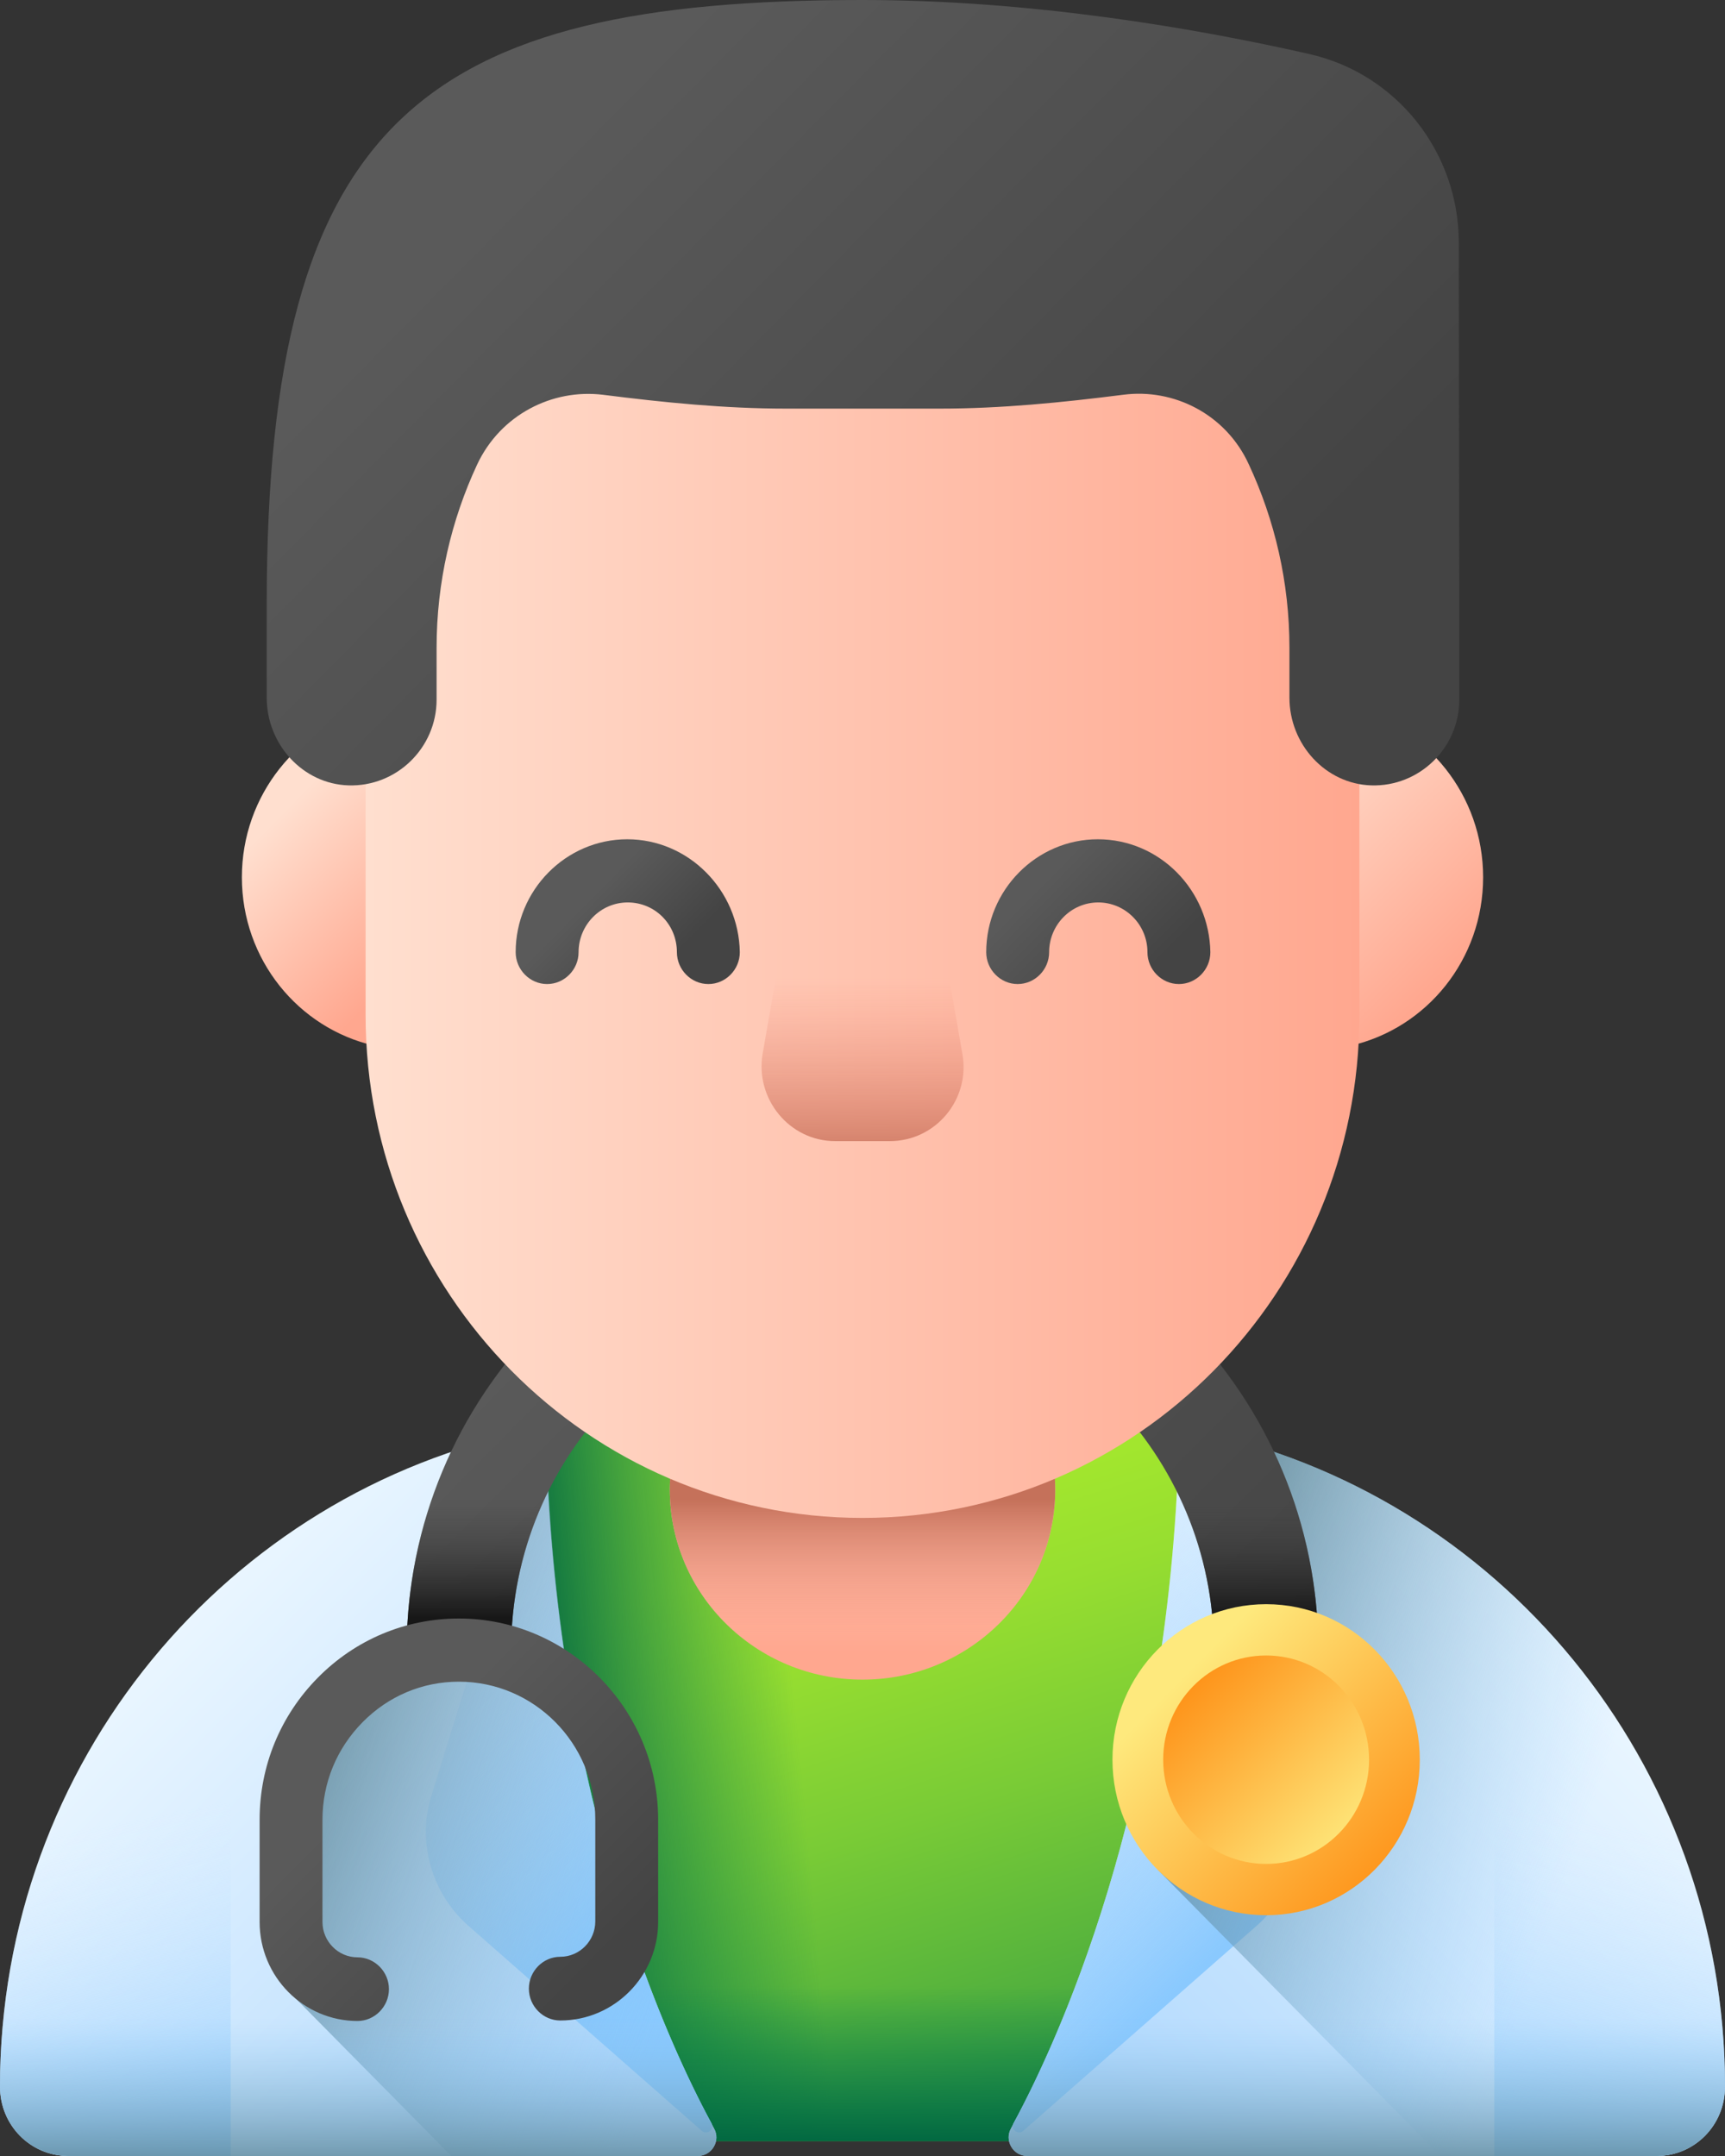 <svg xmlns="http://www.w3.org/2000/svg" width="32" height="40" viewBox="0 0 32 40" fill="none"><rect x="0" y="0" width="32" height="40" fill="#333333" stroke="none"/><path d="M30.617 39.724H27.325H4.675H1.383C0.687 39.724 0.122 39.171 0.122 38.486C0.122 31.857 5.569 26.495 12.294 26.495H19.716C26.441 26.495 31.887 31.866 31.887 38.486C31.878 39.171 31.314 39.724 30.617 39.724Z" fill="url(#paint0_linear_706_14479)"></path><path d="M2.549 39.723H4.675H16.696V26.485H12.294C8.306 26.485 4.769 28.371 2.549 31.295V39.723Z" fill="url(#paint1_linear_706_14479)"></path><path d="M0.122 38.486C0.122 39.171 0.687 39.724 1.383 39.724H4.675H27.325H30.617C31.314 39.724 31.878 39.171 31.878 38.486C31.878 37.533 31.765 36.609 31.549 35.724H0.442C0.235 36.609 0.122 37.533 0.122 38.486Z" fill="url(#paint2_linear_706_14479)"></path><path d="M16 31.162C17.974 31.162 19.575 29.584 19.575 27.638C19.575 25.692 17.974 24.114 16 24.114C14.026 24.114 12.426 25.692 12.426 27.638C12.426 29.584 14.026 31.162 16 31.162Z" fill="url(#paint3_linear_706_14479)"></path><path d="M16 31.162C17.974 31.162 19.575 29.584 19.575 27.638C19.575 25.692 17.974 24.114 16 24.114C14.026 24.114 12.426 25.692 12.426 27.638C12.426 29.584 14.026 31.162 16 31.162Z" fill="url(#paint4_linear_706_14479)"></path><path d="M0 38.714C0 39.428 0.564 40 1.27 40H12.943C13.207 40 13.376 39.714 13.244 39.485C12.445 38.019 10.319 33.523 10.131 26.781C10.131 26.628 9.98 26.514 9.83 26.543C4.224 27.685 0 32.695 0 38.714Z" fill="url(#paint5_linear_706_14479)"></path><path d="M13.018 39.533L8.682 35.723C8.005 35.123 7.732 34.171 8.005 33.304L10.027 26.799C10.046 26.742 10.131 26.752 10.131 26.818C10.328 33.409 12.36 37.847 13.197 39.39C13.263 39.504 13.122 39.618 13.018 39.533Z" fill="url(#paint6_linear_706_14479)"></path><path d="M12.943 40H8.372L5.324 36.914V32.742C5.324 31.819 6.067 31.066 6.98 31.066C7.44 31.066 7.854 30.876 8.155 30.571C8.456 30.266 8.644 29.847 8.644 29.381V26.847C8.654 26.847 8.673 26.838 8.682 26.838C9.058 26.723 9.444 26.619 9.839 26.543C9.99 26.514 10.131 26.628 10.14 26.781C10.328 33.523 12.454 38.019 13.254 39.485C13.376 39.714 13.207 40 12.943 40Z" fill="url(#paint7_linear_706_14479)"></path><path d="M0 38.714C0 39.428 0.564 39.999 1.27 39.999H4.28V29.285C1.665 31.561 0 34.942 0 38.714Z" fill="url(#paint8_linear_706_14479)"></path><path d="M32 38.714C32 39.428 31.436 40 30.73 40H19.057C18.794 40 18.625 39.714 18.756 39.485C19.556 38.019 21.681 33.523 21.87 26.781C21.87 26.628 22.02 26.514 22.171 26.543C27.777 27.685 32 32.695 32 38.714Z" fill="url(#paint9_linear_706_14479)"></path><path d="M18.982 39.533L23.318 35.723C23.995 35.123 24.268 34.171 23.995 33.304L21.973 26.799C21.954 26.742 21.87 26.752 21.87 26.818C21.672 33.409 19.64 37.847 18.803 39.39C18.737 39.504 18.888 39.618 18.982 39.533Z" fill="url(#paint10_linear_706_14479)"></path><path d="M32 38.714C32 39.428 31.436 39.999 30.73 39.999H27.72V29.285C30.345 31.561 32 34.942 32 38.714Z" fill="url(#paint11_linear_706_14479)"></path><path d="M32 38.714C32 33.181 28.426 28.495 23.488 26.886V32.648L21.474 34.686L26.723 40H30.73C31.436 40 32 39.429 32 38.714Z" fill="url(#paint12_linear_706_14479)"></path><path d="M11.701 35.857H0.329C0.113 36.772 0 37.734 0 38.715C0 39.429 0.564 40 1.27 40H12.943C13.207 40 13.376 39.715 13.244 39.486C12.896 38.838 12.285 37.61 11.701 35.857Z" fill="url(#paint13_linear_706_14479)"></path><path d="M20.299 35.857H31.671C31.887 36.772 32 37.734 32 38.715C32 39.429 31.436 40 30.73 40H19.057C18.794 40 18.625 39.715 18.756 39.486C19.104 38.838 19.716 37.61 20.299 35.857Z" fill="url(#paint14_linear_706_14479)"></path><path d="M24.456 30.619H22.519C22.519 26.981 19.593 24.02 16 24.02C12.407 24.02 9.482 26.981 9.482 30.619H7.544C7.544 25.896 11.335 22.058 16 22.058C20.666 22.058 24.456 25.896 24.456 30.619Z" fill="url(#paint15_linear_706_14479)"></path><path d="M10.591 26.924H8.372C7.845 28.038 7.544 29.295 7.544 30.61H9.482C9.482 29.248 9.895 27.981 10.591 26.924Z" fill="url(#paint16_linear_706_14479)"></path><path d="M22.519 30.619H24.456C24.456 29.296 24.155 28.048 23.629 26.934H21.399C22.114 27.981 22.519 29.248 22.519 30.619Z" fill="url(#paint17_linear_706_14479)"></path><path d="M4.487 16.276C4.487 14.752 5.531 13.476 6.942 13.133C7.318 13.048 7.676 13.333 7.676 13.724V18.81C7.676 19.2 7.318 19.495 6.942 19.4C5.531 19.076 4.487 17.8 4.487 16.276Z" fill="url(#paint18_linear_706_14479)"></path><path d="M27.513 16.276C27.513 14.752 26.469 13.476 25.058 13.133C24.682 13.048 24.325 13.333 24.325 13.724V18.81C24.325 19.2 24.682 19.495 25.058 19.4C26.469 19.076 27.513 17.8 27.513 16.276Z" fill="url(#paint19_linear_706_14479)"></path><path d="M16 28.162C10.911 28.162 6.782 23.98 6.782 18.828V14.047C6.782 8.895 10.911 4.714 16 4.714C21.089 4.714 25.218 8.895 25.218 14.047V18.828C25.218 23.98 21.089 28.162 16 28.162Z" fill="url(#paint20_linear_706_14479)"></path><path d="M16.508 21.171H15.492C14.646 21.171 14.006 20.39 14.147 19.552L14.73 16.229H17.27L17.853 19.552C18.004 20.4 17.355 21.171 16.508 21.171Z" fill="url(#paint21_linear_706_14479)"></path><path d="M11.636 15.571C10.498 15.571 9.566 16.514 9.566 17.666C9.566 17.99 9.83 18.257 10.149 18.257C10.469 18.257 10.733 17.99 10.733 17.666C10.733 17.162 11.137 16.743 11.645 16.743C12.153 16.743 12.557 17.152 12.557 17.666C12.557 17.99 12.821 18.257 13.141 18.257C13.46 18.257 13.724 17.99 13.724 17.666C13.705 16.514 12.774 15.571 11.636 15.571Z" fill="url(#paint22_linear_706_14479)"></path><path d="M20.365 15.571C19.227 15.571 18.295 16.514 18.295 17.666C18.295 17.99 18.559 18.257 18.878 18.257C19.198 18.257 19.462 17.99 19.462 17.666C19.462 17.162 19.866 16.743 20.374 16.743C20.872 16.743 21.286 17.152 21.286 17.666C21.286 17.99 21.55 18.257 21.87 18.257C22.189 18.257 22.453 17.99 22.453 17.666C22.434 16.514 21.512 15.571 20.365 15.571Z" fill="url(#paint23_linear_706_14479)"></path><path d="M27.062 4.505C27.062 2.819 25.905 1.362 24.278 1C22.18 0.524 19.132 0 16 0C7.864 0 4.948 2.2 4.948 11.2V12.943C4.948 13.809 5.616 14.543 6.462 14.571C7.356 14.6 8.099 13.876 8.099 12.981V12.019C8.099 10.8 8.372 9.648 8.851 8.619C9.284 7.695 10.243 7.21 11.184 7.324C12.313 7.467 13.442 7.581 14.58 7.581H17.439C18.577 7.581 19.706 7.467 20.835 7.324C21.776 7.2 22.744 7.686 23.168 8.619C23.647 9.648 23.92 10.8 23.92 12.019V12.943C23.92 13.809 24.588 14.543 25.435 14.571C26.328 14.6 27.071 13.876 27.071 12.981V11.2L27.062 4.505Z" fill="url(#paint24_linear_706_14479)"></path><path d="M10.394 37.486C10.074 37.486 9.811 37.219 9.811 36.895C9.811 36.571 10.074 36.304 10.394 36.304C10.751 36.304 11.043 36.009 11.043 35.647V33.752C11.043 32.343 9.905 31.2 8.513 31.2C7.836 31.2 7.205 31.466 6.726 31.952C6.246 32.438 5.982 33.076 5.982 33.762V35.657C5.982 36.019 6.274 36.314 6.632 36.314C6.951 36.314 7.215 36.581 7.215 36.904C7.215 37.228 6.951 37.495 6.632 37.495C5.634 37.495 4.816 36.676 4.816 35.657V33.762C4.816 32.762 5.202 31.828 5.898 31.124C6.594 30.419 7.525 30.028 8.513 30.028C10.544 30.028 12.209 31.704 12.209 33.762V35.657C12.209 36.666 11.391 37.486 10.394 37.486Z" fill="url(#paint25_linear_706_14479)"></path><path d="M23.488 35.533C25.061 35.533 26.338 34.241 26.338 32.647C26.338 31.054 25.061 29.762 23.488 29.762C21.913 29.762 20.637 31.054 20.637 32.647C20.637 34.241 21.913 35.533 23.488 35.533Z" fill="url(#paint26_linear_706_14479)"></path><path d="M23.488 34.581C24.542 34.581 25.397 33.715 25.397 32.647C25.397 31.579 24.542 30.714 23.488 30.714C22.433 30.714 21.578 31.579 21.578 32.647C21.578 33.715 22.433 34.581 23.488 34.581Z" fill="url(#paint27_linear_706_14479)"></path><defs><linearGradient id="paint0_linear_706_14479" x1="13.392" y1="29.243" x2="18.184" y2="44.355" gradientUnits="userSpaceOnUse"><stop stop-color="#A2E62E"></stop><stop offset="0.123" stop-color="#97DE30"></stop><stop offset="0.34" stop-color="#79CB36"></stop><stop offset="0.623" stop-color="#4AAB3F"></stop><stop offset="0.961" stop-color="#09804C"></stop><stop offset="1" stop-color="#017B4E"></stop></linearGradient><linearGradient id="paint1_linear_706_14479" x1="14.89" y1="33.038" x2="10.086" y2="33.497" gradientUnits="userSpaceOnUse"><stop stop-color="#017B4E" stop-opacity="0"></stop><stop offset="0.516" stop-color="#017449" stop-opacity="0.516"></stop><stop offset="1" stop-color="#026841"></stop></linearGradient><linearGradient id="paint2_linear_706_14479" x1="16.001" y1="36.846" x2="16.001" y2="39.741" gradientUnits="userSpaceOnUse"><stop stop-color="#017B4E" stop-opacity="0"></stop><stop offset="0.483" stop-color="#01754A" stop-opacity="0.483"></stop><stop offset="1" stop-color="#026841"></stop></linearGradient><linearGradient id="paint3_linear_706_14479" x1="16.001" y1="25.605" x2="16.001" y2="30.655" gradientUnits="userSpaceOnUse"><stop stop-color="#FFDFCF"></stop><stop offset="1" stop-color="#FFA78F"></stop></linearGradient><linearGradient id="paint4_linear_706_14479" x1="16.001" y1="30.331" x2="16.001" y2="27.82" gradientUnits="userSpaceOnUse"><stop stop-color="#F89580" stop-opacity="0"></stop><stop offset="0.997" stop-color="#C5715A"></stop></linearGradient><linearGradient id="paint5_linear_706_14479" x1="2.739" y1="30.609" x2="11.083" y2="38.849" gradientUnits="userSpaceOnUse"><stop stop-color="#EAF6FF"></stop><stop offset="1" stop-color="#B3DAFE"></stop></linearGradient><linearGradient id="paint6_linear_706_14479" x1="6.193" y1="27.777" x2="12.638" y2="34.616" gradientUnits="userSpaceOnUse"><stop stop-color="#D8ECFE" stop-opacity="0"></stop><stop offset="0.787" stop-color="#9BD1FE" stop-opacity="0.787"></stop><stop offset="1" stop-color="#8AC9FE"></stop></linearGradient><linearGradient id="paint7_linear_706_14479" x1="13.504" y1="34.753" x2="3.978" y2="31.583" gradientUnits="userSpaceOnUse"><stop stop-color="#8AC9FE" stop-opacity="0"></stop><stop offset="0.235" stop-color="#7CB5DE" stop-opacity="0.235"></stop><stop offset="0.755" stop-color="#5F8A9D" stop-opacity="0.755"></stop><stop offset="1" stop-color="#537983"></stop></linearGradient><linearGradient id="paint8_linear_706_14479" x1="2.095" y1="33.814" x2="3.404" y2="40.749" gradientUnits="userSpaceOnUse"><stop stop-color="#D8ECFE" stop-opacity="0"></stop><stop offset="0.787" stop-color="#9BD1FE" stop-opacity="0.787"></stop><stop offset="1" stop-color="#8AC9FE"></stop></linearGradient><linearGradient id="paint9_linear_706_14479" x1="29.143" y1="30.609" x2="20.8" y2="38.849" gradientUnits="userSpaceOnUse"><stop stop-color="#EAF6FF"></stop><stop offset="1" stop-color="#B3DAFE"></stop></linearGradient><linearGradient id="paint10_linear_706_14479" x1="17.283" y1="29.84" x2="23.002" y2="35.789" gradientUnits="userSpaceOnUse"><stop stop-color="#D8ECFE" stop-opacity="0"></stop><stop offset="0.787" stop-color="#9BD1FE" stop-opacity="0.787"></stop><stop offset="1" stop-color="#8AC9FE"></stop></linearGradient><linearGradient id="paint11_linear_706_14479" x1="29.787" y1="33.814" x2="28.478" y2="40.749" gradientUnits="userSpaceOnUse"><stop stop-color="#D8ECFE" stop-opacity="0"></stop><stop offset="0.787" stop-color="#9BD1FE" stop-opacity="0.787"></stop><stop offset="1" stop-color="#8AC9FE"></stop></linearGradient><linearGradient id="paint12_linear_706_14479" x1="29.043" y1="34.883" x2="19.915" y2="31.622" gradientUnits="userSpaceOnUse"><stop stop-color="#8AC9FE" stop-opacity="0"></stop><stop offset="0.235" stop-color="#7CB5DE" stop-opacity="0.235"></stop><stop offset="0.755" stop-color="#5F8A9D" stop-opacity="0.755"></stop><stop offset="1" stop-color="#537983"></stop></linearGradient><linearGradient id="paint13_linear_706_14479" x1="6.645" y1="37.451" x2="6.645" y2="40.706" gradientUnits="userSpaceOnUse"><stop stop-color="#8AC9FE" stop-opacity="0"></stop><stop offset="0.235" stop-color="#7CB5DE" stop-opacity="0.235"></stop><stop offset="0.755" stop-color="#5F8A9D" stop-opacity="0.755"></stop><stop offset="1" stop-color="#537983"></stop></linearGradient><linearGradient id="paint14_linear_706_14479" x1="25.237" y1="37.451" x2="25.237" y2="40.706" gradientUnits="userSpaceOnUse"><stop stop-color="#8AC9FE" stop-opacity="0"></stop><stop offset="0.235" stop-color="#7CB5DE" stop-opacity="0.235"></stop><stop offset="0.755" stop-color="#5F8A9D" stop-opacity="0.755"></stop><stop offset="1" stop-color="#537983"></stop></linearGradient><linearGradient id="paint15_linear_706_14479" x1="10.899" y1="23.679" x2="21.23" y2="33.882" gradientUnits="userSpaceOnUse"><stop stop-color="#5A5A5A"></stop><stop offset="1" stop-color="#444444"></stop></linearGradient><linearGradient id="paint16_linear_706_14479" x1="9.07" y1="27.791" x2="9.07" y2="30.014" gradientUnits="userSpaceOnUse"><stop stop-color="#444444" stop-opacity="0"></stop><stop offset="1" stop-color="#171717"></stop></linearGradient><linearGradient id="paint17_linear_706_14479" x1="22.932" y1="27.791" x2="22.932" y2="30.014" gradientUnits="userSpaceOnUse"><stop stop-color="#444444" stop-opacity="0"></stop><stop offset="1" stop-color="#171717"></stop></linearGradient><linearGradient id="paint18_linear_706_14479" x1="5.423" y1="14.883" x2="8.017" y2="17.445" gradientUnits="userSpaceOnUse"><stop stop-color="#FFDFCF"></stop><stop offset="1" stop-color="#FFA78F"></stop></linearGradient><linearGradient id="paint19_linear_706_14479" x1="23.338" y1="14.39" x2="26.967" y2="17.975" gradientUnits="userSpaceOnUse"><stop stop-color="#FFDFCF"></stop><stop offset="1" stop-color="#FFA78F"></stop></linearGradient><linearGradient id="paint20_linear_706_14479" x1="6.787" y1="16.436" x2="25.215" y2="16.436" gradientUnits="userSpaceOnUse"><stop stop-color="#FFDFCF"></stop><stop offset="1" stop-color="#FFA78F"></stop></linearGradient><linearGradient id="paint21_linear_706_14479" x1="16.001" y1="18.144" x2="16.001" y2="21.804" gradientUnits="userSpaceOnUse"><stop stop-color="#F89580" stop-opacity="0"></stop><stop offset="0.997" stop-color="#C5715A"></stop></linearGradient><linearGradient id="paint22_linear_706_14479" x1="10.941" y1="16.653" x2="12.281" y2="17.976" gradientUnits="userSpaceOnUse"><stop stop-color="#5A5A5A"></stop><stop offset="1" stop-color="#444444"></stop></linearGradient><linearGradient id="paint23_linear_706_14479" x1="19.361" y1="16.337" x2="21.188" y2="18.141" gradientUnits="userSpaceOnUse"><stop stop-color="#5A5A5A"></stop><stop offset="1" stop-color="#444444"></stop></linearGradient><linearGradient id="paint24_linear_706_14479" x1="10.39" y1="2.641" x2="21.223" y2="13.341" gradientUnits="userSpaceOnUse"><stop stop-color="#5A5A5A"></stop><stop offset="1" stop-color="#444444"></stop></linearGradient><linearGradient id="paint25_linear_706_14479" x1="7.073" y1="32.857" x2="10.873" y2="36.61" gradientUnits="userSpaceOnUse"><stop stop-color="#5A5A5A"></stop><stop offset="1" stop-color="#444444"></stop></linearGradient><linearGradient id="paint26_linear_706_14479" x1="21.951" y1="31.094" x2="26.343" y2="35.431" gradientUnits="userSpaceOnUse"><stop stop-color="#FEE97D"></stop><stop offset="1" stop-color="#FE860A"></stop></linearGradient><linearGradient id="paint27_linear_706_14479" x1="25.078" y1="34.26" x2="21.588" y2="30.813" gradientUnits="userSpaceOnUse"><stop stop-color="#FEE97D"></stop><stop offset="1" stop-color="#FE860A"></stop></linearGradient></defs></svg>